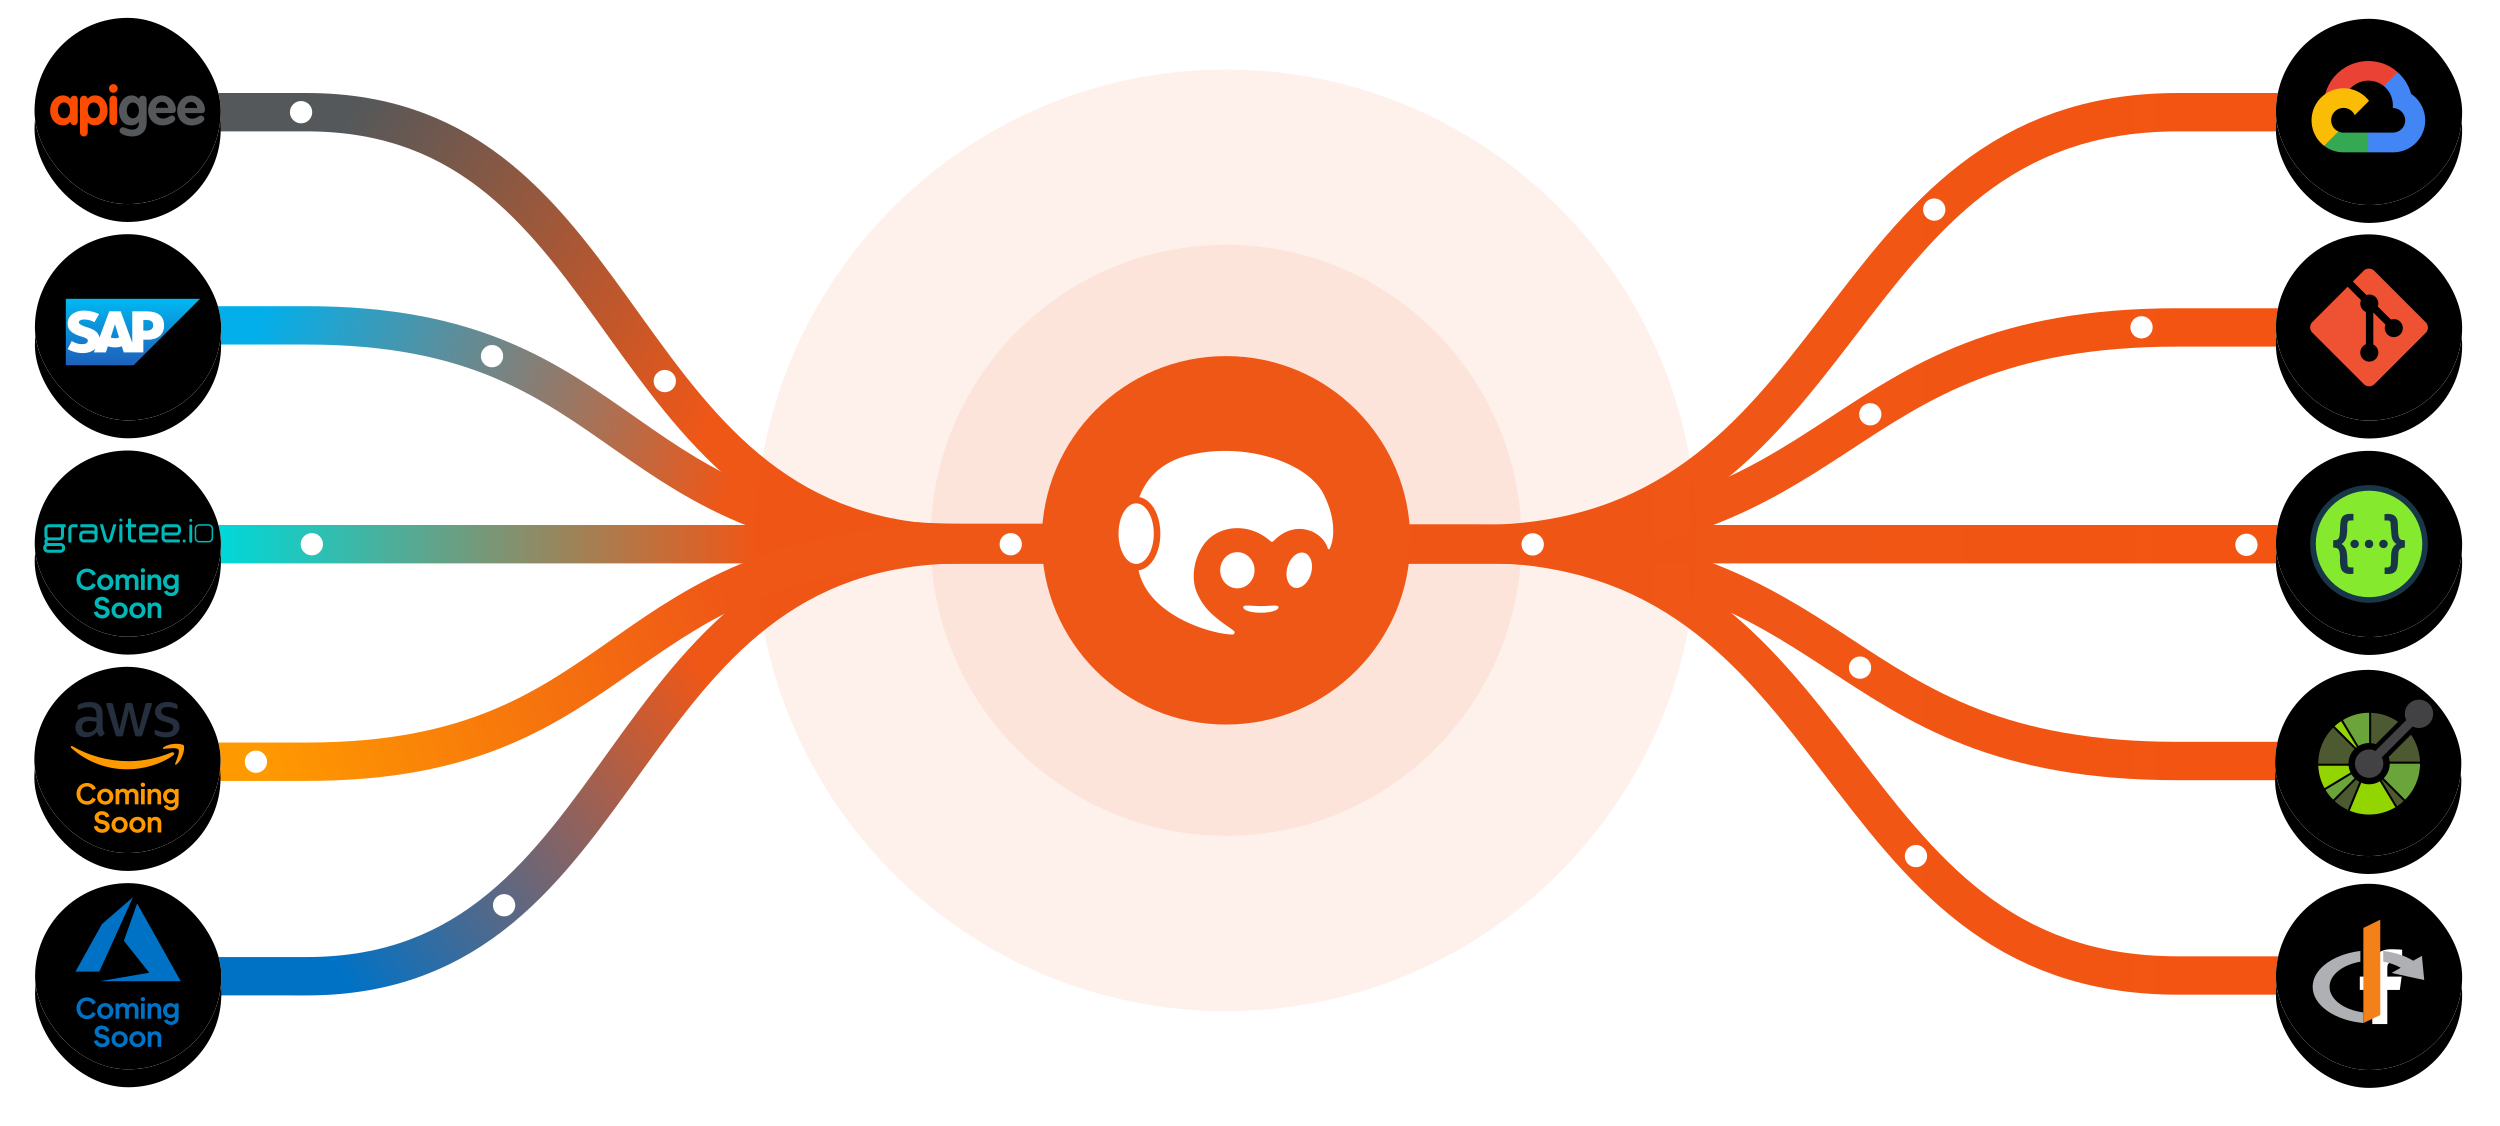 <svg xmlns="http://www.w3.org/2000/svg" xmlns:xlink="http://www.w3.org/1999/xlink" width="977" height="440" viewBox="0 0 977 440"><defs><linearGradient id="a" x1="33.095%" x2="248.092%" y1="-750705.659%" y2="-750705.659%"><stop offset="0%" stop-color="#EF5717"/><stop offset="100%" stop-color="#FF4C00"/></linearGradient><linearGradient id="b" x1="33.095%" x2="248.092%" y1="-750705.659%" y2="-750705.659%"><stop offset="0%" stop-color="#EF5717"/><stop offset="100%" stop-color="#FF4C00"/></linearGradient><linearGradient id="c" x1="33.095%" x2="248.092%" y1="-750705.659%" y2="-750705.659%"><stop offset="0%" stop-color="#EF5717"/><stop offset="100%" stop-color="#FF4C00"/></linearGradient><linearGradient id="d" x1="33.095%" x2="248.092%" y1="-750705.659%" y2="-750705.659%"><stop offset="0%" stop-color="#EF5717"/><stop offset="100%" stop-color="#FF4C00"/></linearGradient><linearGradient id="e" x1="55.591%" x2="8.284%" y1="45.451%" y2="57.525%"><stop offset="0%" stop-color="#EF5717"/><stop offset="100%" stop-color="#0072C6"/></linearGradient><linearGradient id="f" x1="9.386%" x2="65.587%" y1="50%" y2="50%"><stop offset="0%" stop-color="#00D8D8"/><stop offset="100%" stop-color="#EF5717"/></linearGradient><linearGradient id="g" x1="8.617%" x2="55.768%" y1="51.907%" y2="48.744%"><stop offset="0%" stop-color="#03AFEB"/><stop offset="100%" stop-color="#EF5717"/></linearGradient><linearGradient id="h" x1="56.701%" x2="8.605%" y1="55.281%" y2="42.475%"><stop offset="0%" stop-color="#EF5717"/><stop offset="100%" stop-color="#54585A"/></linearGradient><rect id="j" width="72.773" height="72.773" x="889.436" y="7.351" rx="36.387"/><filter id="i" width="167.3%" height="167.3%" x="-33.7%" y="-24%" filterUnits="objectBoundingBox"><feOffset dy="7" in="SourceAlpha" result="shadowOffsetOuter1"/><feGaussianBlur in="shadowOffsetOuter1" result="shadowBlurOuter1" stdDeviation="7"/><feColorMatrix in="shadowBlurOuter1" result="shadowMatrixOuter1" values="0 0 0 0 0 0 0 0 0 0 0 0 0 0 0 0 0 0 0.094 0"/><feOffset in="SourceAlpha" result="shadowOffsetOuter2"/><feGaussianBlur in="shadowOffsetOuter2" result="shadowBlurOuter2" stdDeviation="1.5"/><feColorMatrix in="shadowBlurOuter2" result="shadowMatrixOuter2" values="0 0 0 0 0 0 0 0 0 0 0 0 0 0 0 0 0 0 0.107 0"/><feMerge><feMergeNode in="shadowMatrixOuter1"/><feMergeNode in="shadowMatrixOuter2"/></feMerge></filter><filter id="k" width="145.3%" height="145.3%" x="-22.7%" y="-13.1%" filterUnits="objectBoundingBox"><feGaussianBlur in="SourceAlpha" result="shadowBlurInner1" stdDeviation="2"/><feOffset dy="-1" in="shadowBlurInner1" result="shadowOffsetInner1"/><feComposite in="shadowOffsetInner1" in2="SourceAlpha" k2="-1" k3="1" operator="arithmetic" result="shadowInnerInner1"/><feColorMatrix in="shadowInnerInner1" result="shadowMatrixInner1" values="0 0 0 0 0 0 0 0 0 0 0 0 0 0 0 0 0 0 0.146 0"/><feGaussianBlur in="SourceAlpha" result="shadowBlurInner2" stdDeviation="1.5"/><feOffset dy="1" in="shadowBlurInner2" result="shadowOffsetInner2"/><feComposite in="shadowOffsetInner2" in2="SourceAlpha" k2="-1" k3="1" operator="arithmetic" result="shadowInnerInner2"/><feColorMatrix in="shadowInnerInner2" result="shadowMatrixInner2" values="0 0 0 0 1 0 0 0 0 1 0 0 0 0 1 0 0 0 0.5 0"/><feMerge><feMergeNode in="shadowMatrixInner1"/><feMergeNode in="shadowMatrixInner2"/></feMerge></filter><rect id="m" width="72.773" height="72.773" x="889.435" y="91.589" rx="36.387"/><filter id="l" width="167.3%" height="167.3%" x="-33.7%" y="-24%" filterUnits="objectBoundingBox"><feOffset dy="7" in="SourceAlpha" result="shadowOffsetOuter1"/><feGaussianBlur in="shadowOffsetOuter1" result="shadowBlurOuter1" stdDeviation="7"/><feColorMatrix in="shadowBlurOuter1" result="shadowMatrixOuter1" values="0 0 0 0 0 0 0 0 0 0 0 0 0 0 0 0 0 0 0.094 0"/><feOffset in="SourceAlpha" result="shadowOffsetOuter2"/><feGaussianBlur in="shadowOffsetOuter2" result="shadowBlurOuter2" stdDeviation="1.5"/><feColorMatrix in="shadowBlurOuter2" result="shadowMatrixOuter2" values="0 0 0 0 0 0 0 0 0 0 0 0 0 0 0 0 0 0 0.107 0"/><feMerge><feMergeNode in="shadowMatrixOuter1"/><feMergeNode in="shadowMatrixOuter2"/></feMerge></filter><filter id="n" width="145.3%" height="145.3%" x="-22.7%" y="-13.1%" filterUnits="objectBoundingBox"><feGaussianBlur in="SourceAlpha" result="shadowBlurInner1" stdDeviation="2"/><feOffset dy="-1" in="shadowBlurInner1" result="shadowOffsetInner1"/><feComposite in="shadowOffsetInner1" in2="SourceAlpha" k2="-1" k3="1" operator="arithmetic" result="shadowInnerInner1"/><feColorMatrix in="shadowInnerInner1" result="shadowMatrixInner1" values="0 0 0 0 0 0 0 0 0 0 0 0 0 0 0 0 0 0 0.146 0"/><feGaussianBlur in="SourceAlpha" result="shadowBlurInner2" stdDeviation="1.5"/><feOffset dy="1" in="shadowBlurInner2" result="shadowOffsetInner2"/><feComposite in="shadowOffsetInner2" in2="SourceAlpha" k2="-1" k3="1" operator="arithmetic" result="shadowInnerInner2"/><feColorMatrix in="shadowInnerInner2" result="shadowMatrixInner2" values="0 0 0 0 1 0 0 0 0 1 0 0 0 0 1 0 0 0 0.5 0"/><feMerge><feMergeNode in="shadowMatrixInner1"/><feMergeNode in="shadowMatrixInner2"/></feMerge></filter><rect id="p" width="72.773" height="72.773" x="889.435" y="176.185" rx="36.387"/><filter id="o" width="167.3%" height="167.3%" x="-33.7%" y="-24%" filterUnits="objectBoundingBox"><feOffset dy="7" in="SourceAlpha" result="shadowOffsetOuter1"/><feGaussianBlur in="shadowOffsetOuter1" result="shadowBlurOuter1" stdDeviation="7"/><feColorMatrix in="shadowBlurOuter1" result="shadowMatrixOuter1" values="0 0 0 0 0 0 0 0 0 0 0 0 0 0 0 0 0 0 0.094 0"/><feOffset in="SourceAlpha" result="shadowOffsetOuter2"/><feGaussianBlur in="shadowOffsetOuter2" result="shadowBlurOuter2" stdDeviation="1.5"/><feColorMatrix in="shadowBlurOuter2" result="shadowMatrixOuter2" values="0 0 0 0 0 0 0 0 0 0 0 0 0 0 0 0 0 0 0.107 0"/><feMerge><feMergeNode in="shadowMatrixOuter1"/><feMergeNode in="shadowMatrixOuter2"/></feMerge></filter><filter id="q" width="145.3%" height="145.3%" x="-22.7%" y="-13.1%" filterUnits="objectBoundingBox"><feGaussianBlur in="SourceAlpha" result="shadowBlurInner1" stdDeviation="2"/><feOffset dy="-1" in="shadowBlurInner1" result="shadowOffsetInner1"/><feComposite in="shadowOffsetInner1" in2="SourceAlpha" k2="-1" k3="1" operator="arithmetic" result="shadowInnerInner1"/><feColorMatrix in="shadowInnerInner1" result="shadowMatrixInner1" values="0 0 0 0 0 0 0 0 0 0 0 0 0 0 0 0 0 0 0.146 0"/><feGaussianBlur in="SourceAlpha" result="shadowBlurInner2" stdDeviation="1.5"/><feOffset dy="1" in="shadowBlurInner2" result="shadowOffsetInner2"/><feComposite in="shadowOffsetInner2" in2="SourceAlpha" k2="-1" k3="1" operator="arithmetic" result="shadowInnerInner2"/><feColorMatrix in="shadowInnerInner2" result="shadowMatrixInner2" values="0 0 0 0 1 0 0 0 0 1 0 0 0 0 1 0 0 0 0.5 0"/><feMerge><feMergeNode in="shadowMatrixInner1"/><feMergeNode in="shadowMatrixInner2"/></feMerge></filter><rect id="s" width="72.773" height="72.773" x="889.113" y="261.783" rx="36.387"/><filter id="r" width="167.3%" height="167.3%" x="-33.7%" y="-24%" filterUnits="objectBoundingBox"><feOffset dy="7" in="SourceAlpha" result="shadowOffsetOuter1"/><feGaussianBlur in="shadowOffsetOuter1" result="shadowBlurOuter1" stdDeviation="7"/><feColorMatrix in="shadowBlurOuter1" result="shadowMatrixOuter1" values="0 0 0 0 0 0 0 0 0 0 0 0 0 0 0 0 0 0 0.094 0"/><feOffset in="SourceAlpha" result="shadowOffsetOuter2"/><feGaussianBlur in="shadowOffsetOuter2" result="shadowBlurOuter2" stdDeviation="1.5"/><feColorMatrix in="shadowBlurOuter2" result="shadowMatrixOuter2" values="0 0 0 0 0 0 0 0 0 0 0 0 0 0 0 0 0 0 0.107 0"/><feMerge><feMergeNode in="shadowMatrixOuter1"/><feMergeNode in="shadowMatrixOuter2"/></feMerge></filter><filter id="t" width="145.3%" height="145.3%" x="-22.7%" y="-13.1%" filterUnits="objectBoundingBox"><feGaussianBlur in="SourceAlpha" result="shadowBlurInner1" stdDeviation="2"/><feOffset dy="-1" in="shadowBlurInner1" result="shadowOffsetInner1"/><feComposite in="shadowOffsetInner1" in2="SourceAlpha" k2="-1" k3="1" operator="arithmetic" result="shadowInnerInner1"/><feColorMatrix in="shadowInnerInner1" result="shadowMatrixInner1" values="0 0 0 0 0 0 0 0 0 0 0 0 0 0 0 0 0 0 0.146 0"/><feGaussianBlur in="SourceAlpha" result="shadowBlurInner2" stdDeviation="1.5"/><feOffset dy="1" in="shadowBlurInner2" result="shadowOffsetInner2"/><feComposite in="shadowOffsetInner2" in2="SourceAlpha" k2="-1" k3="1" operator="arithmetic" result="shadowInnerInner2"/><feColorMatrix in="shadowInnerInner2" result="shadowMatrixInner2" values="0 0 0 0 1 0 0 0 0 1 0 0 0 0 1 0 0 0 0.5 0"/><feMerge><feMergeNode in="shadowMatrixInner1"/><feMergeNode in="shadowMatrixInner2"/></feMerge></filter><rect id="v" width="72.773" height="72.773" x="889.435" y="345.378" rx="36.387"/><filter id="u" width="167.3%" height="167.3%" x="-33.7%" y="-24%" filterUnits="objectBoundingBox"><feOffset dy="7" in="SourceAlpha" result="shadowOffsetOuter1"/><feGaussianBlur in="shadowOffsetOuter1" result="shadowBlurOuter1" stdDeviation="7"/><feColorMatrix in="shadowBlurOuter1" result="shadowMatrixOuter1" values="0 0 0 0 0 0 0 0 0 0 0 0 0 0 0 0 0 0 0.094 0"/><feOffset in="SourceAlpha" result="shadowOffsetOuter2"/><feGaussianBlur in="shadowOffsetOuter2" result="shadowBlurOuter2" stdDeviation="1.5"/><feColorMatrix in="shadowBlurOuter2" result="shadowMatrixOuter2" values="0 0 0 0 0 0 0 0 0 0 0 0 0 0 0 0 0 0 0.107 0"/><feMerge><feMergeNode in="shadowMatrixOuter1"/><feMergeNode in="shadowMatrixOuter2"/></feMerge></filter><filter id="w" width="145.3%" height="145.3%" x="-22.7%" y="-13.1%" filterUnits="objectBoundingBox"><feGaussianBlur in="SourceAlpha" result="shadowBlurInner1" stdDeviation="2"/><feOffset dy="-1" in="shadowBlurInner1" result="shadowOffsetInner1"/><feComposite in="shadowOffsetInner1" in2="SourceAlpha" k2="-1" k3="1" operator="arithmetic" result="shadowInnerInner1"/><feColorMatrix in="shadowInnerInner1" result="shadowMatrixInner1" values="0 0 0 0 0 0 0 0 0 0 0 0 0 0 0 0 0 0 0.146 0"/><feGaussianBlur in="SourceAlpha" result="shadowBlurInner2" stdDeviation="1.5"/><feOffset dy="1" in="shadowBlurInner2" result="shadowOffsetInner2"/><feComposite in="shadowOffsetInner2" in2="SourceAlpha" k2="-1" k3="1" operator="arithmetic" result="shadowInnerInner2"/><feColorMatrix in="shadowInnerInner2" result="shadowMatrixInner2" values="0 0 0 0 1 0 0 0 0 1 0 0 0 0 1 0 0 0 0.5 0"/><feMerge><feMergeNode in="shadowMatrixInner1"/><feMergeNode in="shadowMatrixInner2"/></feMerge></filter><rect id="y" width="72.77" height="72.77" x="13.496" y="6.982" rx="36.385"/><filter id="x" width="167.3%" height="167.3%" x="-33.7%" y="-24%" filterUnits="objectBoundingBox"><feOffset dy="7" in="SourceAlpha" result="shadowOffsetOuter1"/><feGaussianBlur in="shadowOffsetOuter1" result="shadowBlurOuter1" stdDeviation="7"/><feColorMatrix in="shadowBlurOuter1" result="shadowMatrixOuter1" values="0 0 0 0 0 0 0 0 0 0 0 0 0 0 0 0 0 0 0.094 0"/><feOffset in="SourceAlpha" result="shadowOffsetOuter2"/><feGaussianBlur in="shadowOffsetOuter2" result="shadowBlurOuter2" stdDeviation="1.5"/><feColorMatrix in="shadowBlurOuter2" result="shadowMatrixOuter2" values="0 0 0 0 0 0 0 0 0 0 0 0 0 0 0 0 0 0 0.107 0"/><feMerge><feMergeNode in="shadowMatrixOuter1"/><feMergeNode in="shadowMatrixOuter2"/></feMerge></filter><filter id="z" width="145.3%" height="145.3%" x="-22.7%" y="-13.1%" filterUnits="objectBoundingBox"><feGaussianBlur in="SourceAlpha" result="shadowBlurInner1" stdDeviation="2"/><feOffset dy="-1" in="shadowBlurInner1" result="shadowOffsetInner1"/><feComposite in="shadowOffsetInner1" in2="SourceAlpha" k2="-1" k3="1" operator="arithmetic" result="shadowInnerInner1"/><feColorMatrix in="shadowInnerInner1" result="shadowMatrixInner1" values="0 0 0 0 0 0 0 0 0 0 0 0 0 0 0 0 0 0 0.146 0"/><feGaussianBlur in="SourceAlpha" result="shadowBlurInner2" stdDeviation="1.5"/><feOffset dy="1" in="shadowBlurInner2" result="shadowOffsetInner2"/><feComposite in="shadowOffsetInner2" in2="SourceAlpha" k2="-1" k3="1" operator="arithmetic" result="shadowInnerInner2"/><feColorMatrix in="shadowInnerInner2" result="shadowMatrixInner2" values="0 0 0 0 1 0 0 0 0 1 0 0 0 0 1 0 0 0 0.5 0"/><feMerge><feMergeNode in="shadowMatrixInner1"/><feMergeNode in="shadowMatrixInner2"/></feMerge></filter><rect id="B" width="72.77" height="72.77" x="13.569" y="176.055" rx="36.385"/><filter id="A" width="167.3%" height="167.3%" x="-33.7%" y="-24%" filterUnits="objectBoundingBox"><feOffset dy="7" in="SourceAlpha" result="shadowOffsetOuter1"/><feGaussianBlur in="shadowOffsetOuter1" result="shadowBlurOuter1" stdDeviation="7"/><feColorMatrix in="shadowBlurOuter1" result="shadowMatrixOuter1" values="0 0 0 0 0 0 0 0 0 0 0 0 0 0 0 0 0 0 0.094 0"/><feOffset in="SourceAlpha" result="shadowOffsetOuter2"/><feGaussianBlur in="shadowOffsetOuter2" result="shadowBlurOuter2" stdDeviation="1.5"/><feColorMatrix in="shadowBlurOuter2" result="shadowMatrixOuter2" values="0 0 0 0 0 0 0 0 0 0 0 0 0 0 0 0 0 0 0.107 0"/><feMerge><feMergeNode in="shadowMatrixOuter1"/><feMergeNode in="shadowMatrixOuter2"/></feMerge></filter><filter id="C" width="145.3%" height="145.3%" x="-22.7%" y="-13.1%" filterUnits="objectBoundingBox"><feGaussianBlur in="SourceAlpha" result="shadowBlurInner1" stdDeviation="2"/><feOffset dy="-1" in="shadowBlurInner1" result="shadowOffsetInner1"/><feComposite in="shadowOffsetInner1" in2="SourceAlpha" k2="-1" k3="1" operator="arithmetic" result="shadowInnerInner1"/><feColorMatrix in="shadowInnerInner1" result="shadowMatrixInner1" values="0 0 0 0 0 0 0 0 0 0 0 0 0 0 0 0 0 0 0.146 0"/><feGaussianBlur in="SourceAlpha" result="shadowBlurInner2" stdDeviation="1.5"/><feOffset dy="1" in="shadowBlurInner2" result="shadowOffsetInner2"/><feComposite in="shadowOffsetInner2" in2="SourceAlpha" k2="-1" k3="1" operator="arithmetic" result="shadowInnerInner2"/><feColorMatrix in="shadowInnerInner2" result="shadowMatrixInner2" values="0 0 0 0 1 0 0 0 0 1 0 0 0 0 1 0 0 0 0.5 0"/><feMerge><feMergeNode in="shadowMatrixInner1"/><feMergeNode in="shadowMatrixInner2"/></feMerge></filter><rect id="E" width="72.77" height="72.77" x="13.716" y="345.129" rx="36.385"/><filter id="D" width="167.3%" height="167.3%" x="-33.7%" y="-24%" filterUnits="objectBoundingBox"><feOffset dy="7" in="SourceAlpha" result="shadowOffsetOuter1"/><feGaussianBlur in="shadowOffsetOuter1" result="shadowBlurOuter1" stdDeviation="7"/><feColorMatrix in="shadowBlurOuter1" result="shadowMatrixOuter1" values="0 0 0 0 0 0 0 0 0 0 0 0 0 0 0 0 0 0 0.094 0"/><feOffset in="SourceAlpha" result="shadowOffsetOuter2"/><feGaussianBlur in="shadowOffsetOuter2" result="shadowBlurOuter2" stdDeviation="1.5"/><feColorMatrix in="shadowBlurOuter2" result="shadowMatrixOuter2" values="0 0 0 0 0 0 0 0 0 0 0 0 0 0 0 0 0 0 0.107 0"/><feMerge><feMergeNode in="shadowMatrixOuter1"/><feMergeNode in="shadowMatrixOuter2"/></feMerge></filter><filter id="F" width="145.3%" height="145.3%" x="-22.7%" y="-13.1%" filterUnits="objectBoundingBox"><feGaussianBlur in="SourceAlpha" result="shadowBlurInner1" stdDeviation="2"/><feOffset dy="-1" in="shadowBlurInner1" result="shadowOffsetInner1"/><feComposite in="shadowOffsetInner1" in2="SourceAlpha" k2="-1" k3="1" operator="arithmetic" result="shadowInnerInner1"/><feColorMatrix in="shadowInnerInner1" result="shadowMatrixInner1" values="0 0 0 0 0 0 0 0 0 0 0 0 0 0 0 0 0 0 0.146 0"/><feGaussianBlur in="SourceAlpha" result="shadowBlurInner2" stdDeviation="1.5"/><feOffset dy="1" in="shadowBlurInner2" result="shadowOffsetInner2"/><feComposite in="shadowOffsetInner2" in2="SourceAlpha" k2="-1" k3="1" operator="arithmetic" result="shadowInnerInner2"/><feColorMatrix in="shadowInnerInner2" result="shadowMatrixInner2" values="0 0 0 0 1 0 0 0 0 1 0 0 0 0 1 0 0 0 0.5 0"/><feMerge><feMergeNode in="shadowMatrixInner1"/><feMergeNode in="shadowMatrixInner2"/></feMerge></filter><linearGradient id="G" x1="55.511%" x2="8.76%" y1="48.793%" y2="51.907%"><stop offset="0%" stop-color="#EF5717"/><stop offset="100%" stop-color="#F90"/></linearGradient><rect id="I" width="72.77" height="72.77" x="13.643" y="91.518" rx="36.385"/><filter id="H" width="167.3%" height="167.3%" x="-33.7%" y="-24%" filterUnits="objectBoundingBox"><feOffset dy="7" in="SourceAlpha" result="shadowOffsetOuter1"/><feGaussianBlur in="shadowOffsetOuter1" result="shadowBlurOuter1" stdDeviation="7"/><feColorMatrix in="shadowBlurOuter1" result="shadowMatrixOuter1" values="0 0 0 0 0 0 0 0 0 0 0 0 0 0 0 0 0 0 0.094 0"/><feOffset in="SourceAlpha" result="shadowOffsetOuter2"/><feGaussianBlur in="shadowOffsetOuter2" result="shadowBlurOuter2" stdDeviation="1.5"/><feColorMatrix in="shadowBlurOuter2" result="shadowMatrixOuter2" values="0 0 0 0 0 0 0 0 0 0 0 0 0 0 0 0 0 0 0.107 0"/><feMerge><feMergeNode in="shadowMatrixOuter1"/><feMergeNode in="shadowMatrixOuter2"/></feMerge></filter><filter id="J" width="145.3%" height="145.3%" x="-22.7%" y="-13.1%" filterUnits="objectBoundingBox"><feGaussianBlur in="SourceAlpha" result="shadowBlurInner1" stdDeviation="2"/><feOffset dy="-1" in="shadowBlurInner1" result="shadowOffsetInner1"/><feComposite in="shadowOffsetInner1" in2="SourceAlpha" k2="-1" k3="1" operator="arithmetic" result="shadowInnerInner1"/><feColorMatrix in="shadowInnerInner1" result="shadowMatrixInner1" values="0 0 0 0 0 0 0 0 0 0 0 0 0 0 0 0 0 0 0.146 0"/><feGaussianBlur in="SourceAlpha" result="shadowBlurInner2" stdDeviation="1.5"/><feOffset dy="1" in="shadowBlurInner2" result="shadowOffsetInner2"/><feComposite in="shadowOffsetInner2" in2="SourceAlpha" k2="-1" k3="1" operator="arithmetic" result="shadowInnerInner2"/><feColorMatrix in="shadowInnerInner2" result="shadowMatrixInner2" values="0 0 0 0 1 0 0 0 0 1 0 0 0 0 1 0 0 0 0.5 0"/><feMerge><feMergeNode in="shadowMatrixInner1"/><feMergeNode in="shadowMatrixInner2"/></feMerge></filter><rect id="L" width="72.77" height="72.77" x="13.423" y="260.592" rx="36.385"/><filter id="K" width="167.3%" height="167.3%" x="-33.7%" y="-24%" filterUnits="objectBoundingBox"><feOffset dy="7" in="SourceAlpha" result="shadowOffsetOuter1"/><feGaussianBlur in="shadowOffsetOuter1" result="shadowBlurOuter1" stdDeviation="7"/><feColorMatrix in="shadowBlurOuter1" result="shadowMatrixOuter1" values="0 0 0 0 0 0 0 0 0 0 0 0 0 0 0 0 0 0 0.094 0"/><feOffset in="SourceAlpha" result="shadowOffsetOuter2"/><feGaussianBlur in="shadowOffsetOuter2" result="shadowBlurOuter2" stdDeviation="1.5"/><feColorMatrix in="shadowBlurOuter2" result="shadowMatrixOuter2" values="0 0 0 0 0 0 0 0 0 0 0 0 0 0 0 0 0 0 0.107 0"/><feMerge><feMergeNode in="shadowMatrixOuter1"/><feMergeNode in="shadowMatrixOuter2"/></feMerge></filter><filter id="M" width="145.3%" height="145.3%" x="-22.7%" y="-13.1%" filterUnits="objectBoundingBox"><feGaussianBlur in="SourceAlpha" result="shadowBlurInner1" stdDeviation="2"/><feOffset dy="-1" in="shadowBlurInner1" result="shadowOffsetInner1"/><feComposite in="shadowOffsetInner1" in2="SourceAlpha" k2="-1" k3="1" operator="arithmetic" result="shadowInnerInner1"/><feColorMatrix in="shadowInnerInner1" result="shadowMatrixInner1" values="0 0 0 0 0 0 0 0 0 0 0 0 0 0 0 0 0 0 0.146 0"/><feGaussianBlur in="SourceAlpha" result="shadowBlurInner2" stdDeviation="1.5"/><feOffset dy="1" in="shadowBlurInner2" result="shadowOffsetInner2"/><feComposite in="shadowOffsetInner2" in2="SourceAlpha" k2="-1" k3="1" operator="arithmetic" result="shadowInnerInner2"/><feColorMatrix in="shadowInnerInner2" result="shadowMatrixInner2" values="0 0 0 0 1 0 0 0 0 1 0 0 0 0 1 0 0 0 0.5 0"/><feMerge><feMergeNode in="shadowMatrixInner1"/><feMergeNode in="shadowMatrixInner2"/></feMerge></filter><linearGradient id="N" x1="49.965%" x2="49.965%" y1=".054%" y2="99.981%"><stop offset="0%" stop-color="#00B8F1"/><stop offset="22%" stop-color="#06A5E5"/><stop offset="79.4%" stop-color="#1870C5"/><stop offset="100%" stop-color="#1D61BC"/></linearGradient></defs><g fill="none" fill-rule="evenodd"><path stroke="url(#a)" stroke-width="15" d="M461.5 212.392h115.77c149.379 0 134.441 168.834 273.863 168.834h74.687"/><path stroke="url(#b)" stroke-width="15" d="M461.5 212.68h115.77c149.379 0 134.441 84.722 273.863 84.722h74.687"/><path stroke="url(#c)" stroke-width="15" d="M530.008 212.68l374.834.001"/><path stroke="url(#b)" stroke-width="15" d="M461.5 212.68h115.77c149.379 0 134.441-84.722 273.863-84.722h74.687"/><path stroke="url(#d)" stroke-width="15" d="M461.5 212.681h115.77c149.38 0 134.442-168.833 273.863-168.833h74.687"/><path stroke="url(#e)" stroke-width="15" d="M485.002 212.68H376.496c-140.009 0-126.008 168.834-256.683 168.834H49.808"/><path stroke="url(#f)" stroke-width="15" d="M420.793 212.682l-369.576-.001"/><path stroke="url(#g)" stroke-width="15" d="M485.003 127.153H376.497c-140.009 0-126.008 85-256.683 85H49.809" transform="matrix(1 0 0 -1 0 339.306)"/><path stroke="url(#h)" stroke-width="15" d="M485.003 212.68H376.496c-140.009 0-126.008-168.834-256.683-168.834H49.809"/><path fill="#EF5717" fill-rule="nonzero" d="M479.122 395.153c101.62 0 184-82.38 184-184 0-101.621-82.38-184-184-184s-184 82.379-184 184c0 101.62 82.38 184 184 184z" opacity=".08"/><path fill="#EF5717" fill-rule="nonzero" d="M479.122 326.653c63.789 0 115.5-51.711 115.5-115.5 0-63.79-51.711-115.5-115.5-115.5s-115.5 51.71-115.5 115.5c0 63.789 51.711 115.5 115.5 115.5z" opacity=".08"/><g fill-rule="nonzero"><use fill="#000" filter="url(#i)" xlink:href="#j"/><use fill="#FFF" xlink:href="#j"/><use fill="#000" filter="url(#k)" xlink:href="#j"/></g><g fill-rule="nonzero"><use fill="#000" filter="url(#l)" xlink:href="#m"/><use fill="#FFF" xlink:href="#m"/><use fill="#000" filter="url(#n)" xlink:href="#m"/></g><g fill-rule="nonzero"><use fill="#000" filter="url(#o)" xlink:href="#p"/><use fill="#FFF" xlink:href="#p"/><use fill="#000" filter="url(#q)" xlink:href="#p"/></g><g fill-rule="nonzero"><use fill="#000" filter="url(#r)" xlink:href="#s"/><use fill="#FFF" xlink:href="#s"/><use fill="#000" filter="url(#t)" xlink:href="#s"/></g><g fill-rule="nonzero"><use fill="#000" filter="url(#u)" xlink:href="#v"/><use fill="#FFF" xlink:href="#v"/><use fill="#000" filter="url(#w)" xlink:href="#v"/></g><path fill="#EF5717" fill-rule="nonzero" d="M479.122 283.153c39.765 0 72-32.236 72-72 0-39.765-32.235-72-72-72-39.764 0-72 32.235-72 72 0 39.764 32.236 72 72 72z"/><path fill="#FFF" fill-rule="nonzero" d="M932.96 400.213v-13.347h4.88l.73-5.199h-5.61v-3.333c0-1.51.45-2.536 2.8-2.536h3v-4.644c-.51-.057-2.3-.199-4.38-.199-4.32 0-7.29 2.422-7.29 6.88v3.832h-4.88v5.199h4.88v13.347h5.87z"/><g fill-rule="nonzero"><use fill="#000" filter="url(#x)" xlink:href="#y"/><use fill="#FFF" xlink:href="#y"/><use fill="#FC4C02" fill-opacity=".05" xlink:href="#y"/><use fill="#000" filter="url(#z)" xlink:href="#y"/></g><g fill-rule="nonzero"><use fill="#000" filter="url(#A)" xlink:href="#B"/><use fill="#FFF" xlink:href="#B"/><use fill="#06E5E3" fill-opacity=".05" xlink:href="#B"/><use fill="#000" filter="url(#C)" xlink:href="#B"/></g><g fill-rule="nonzero"><use fill="#000" filter="url(#D)" xlink:href="#E"/><use fill="#FFF" xlink:href="#E"/><use fill="#0072C6" fill-opacity=".05" xlink:href="#E"/><use fill="#000" filter="url(#F)" xlink:href="#E"/></g><path stroke="url(#G)" stroke-width="15" d="M485.002 212.68H376.496c-140.009 0-126.008 85-256.683 85H49.808"/><circle cx="197.003" cy="353.77" r="4.358" fill="#FFF" fill-rule="nonzero"/><g fill-rule="nonzero"><use fill="#000" filter="url(#H)" xlink:href="#I"/><use fill="#FFF" xlink:href="#I"/><use fill="#0C93DB" fill-opacity=".05" xlink:href="#I"/><use fill="#000" filter="url(#J)" xlink:href="#I"/></g><path fill="#FFF" d="M517.35 193.289c2.54 5.147 3.678 9.902 3.678 14.268 0 3.37-.832 5.767-1.39 6.85l-.023.045a.38.38 0 0 1-.676-.005l-.028-.073a7.915 7.915 0 0 0-.82-1.953c-1.492-2.579-4.003-4.42-6.95-5.264-2.307-.662-4.668-.59-6.88.083a9.623 9.623 0 0 0-1.545.58c-1.746.78-3.455 1.994-4.851 3.487a2.34 2.34 0 0 0-.035.038l-.027.031a.955.955 0 0 1-1.349.085l-.005-.004-.004-.005a19.687 19.687 0 0 0-2.788-2.104c-8.386-5.24-19.052-3.3-23.823 4.334-3.592 5.748-4.622 13.686-1.332 19.495a21.153 21.153 0 0 0 3.125 4.715 30.787 30.787 0 0 0 3.087 3.047c.86.717 1.62 1.33 2.28 1.836.66.506 1.555 1.147 2.683 1.923l2.398 1.724c.036.025.077.063.125.112l.078.083a.797.797 0 0 1-.46 1.316l-.112.011a9.327 9.327 0 0 1-.17.003h-.529c-7.26-.257-31.553-6.934-35.912-24.428a80.072 80.072 0 0 1-.156-.638c5.082-.69 8.518-7.006 8.518-14.33 0-7.17-3.294-13.374-8.201-14.279 2.913-7.724 8.894-13.765 19.2-16.34 21.649-5.408 46.608 2.615 52.895 15.357zm-24.605 43.577c3.803 0 6.887-.702 6.887.468s-3.084 2.12-6.887 2.12c-3.804 0-6.887-.95-6.887-2.12 0-1.17 3.083-.468 6.887-.468zm-9.182-21.075c3.706 0 6.71 3.163 6.71 7.063 0 3.901-3.004 7.064-6.71 7.064s-6.71-3.163-6.71-7.064c0-3.9 3.004-7.063 6.71-7.063zm19.608 5.75c1.075-3.75 3.999-6.202 6.53-5.476s3.711 4.354 2.636 8.104c-1.075 3.75-3.999 6.2-6.53 5.475-2.53-.726-3.711-4.354-2.636-8.104zm-59.162-24.82c3.803 0 6.886 5.296 6.886 11.83s-3.083 11.831-6.886 11.831c-3.804 0-6.887-5.297-6.887-11.83 0-6.535 3.083-11.831 6.887-11.831z"/><g fill-rule="nonzero"><use fill="#000" filter="url(#K)" xlink:href="#L"/><use fill="#FFF" xlink:href="#L"/><use fill="#F90" fill-opacity=".05" xlink:href="#L"/><use fill="#000" filter="url(#M)" xlink:href="#L"/></g><circle cx="259.805" cy="148.919" r="4.358" fill="#FFF" fill-rule="nonzero"/><circle cx="117.658" cy="43.846" r="4.358" fill="#FFF" fill-rule="nonzero"/><g fill-rule="nonzero"><path fill="#FC4C02" d="M30.394 46.884c0 .774 0 1.984-1.45 1.984-.886 0-1.238-.478-1.449-1.28-.774.928-1.731 1.407-2.885 1.407-2.843 0-5.01-2.421-5.01-5.84 0-3.322 2.238-5.87 5.01-5.87 1.112 0 2.21.437 2.885 1.394.084-.732.718-1.266 1.45-1.266 1.449 0 1.449 1.196 1.449 1.984v7.487zm-5.362-.676c1.576 0 2.336-1.604 2.336-3.054 0-1.449-.731-3.096-2.336-3.096-1.66 0-2.406 1.647-2.406 3.096 0 1.45.76 3.054 2.406 3.054zm6.22-7.107c0-1.013.634-1.688 1.52-1.688.845 0 1.323.464 1.52 1.266.563-.929 1.745-1.393 2.885-1.393 3.265 0 4.884 3.054 4.884 5.995 0 2.857-1.943 5.7-4.996 5.7a4.246 4.246 0 0 1-2.773-1.056v3.701c0 1.014-.633 1.69-1.52 1.69-.886 0-1.52-.676-1.52-1.69V39.101zm5.419 7.107c1.576 0 2.364-1.646 2.364-3.054 0-1.435-.774-3.096-2.364-3.096-1.619 0-2.379 1.52-2.379 2.984 0 1.492.704 3.166 2.379 3.166zm9.316-11.68c0 .943-.76 1.745-1.703 1.745-.9 0-1.703-.817-1.703-1.745 0-.859.802-1.661 1.703-1.661.9 0 1.703.774 1.703 1.66zM42.764 39.1c0-1.013.634-1.688 1.52-1.688.887 0 1.52.675 1.52 1.688v8.078c0 1.014-.633 1.689-1.52 1.689-.886 0-1.52-.675-1.52-1.689v-8.078z"/><path fill="#54585A" d="M57.316 47.855c0 3.645-2.379 5.474-5.826 5.474-1.239 0-4.785-.605-4.785-2.28 0-.563.633-1.322 1.224-1.322.971 0 2.04.942 3.786.942 1.477 0 2.561-.858 2.561-2.392v-.718h-.042c-.634.929-1.661 1.436-3.054 1.436-3.18 0-4.672-2.8-4.672-5.813 0-3.053 1.942-5.896 4.996-5.896 1.027 0 2.209.464 2.772 1.393.183-.802.675-1.266 1.52-1.266.887 0 1.52.675 1.52 1.688v8.754zm-5.404-7.783c-1.576 0-2.364 1.647-2.364 3.054 0 1.618.773 3.096 2.364 3.096 1.618 0 2.378-1.52 2.378-2.983 0-1.492-.718-3.167-2.378-3.167zm9.049 4.082c.21 1.491 1.45 2.195 2.856 2.195 1.563 0 2.632-1.224 3.434-1.224.648 0 1.239.647 1.239 1.308 0 1.31-2.688 2.576-4.954 2.576-3.406 0-5.685-2.491-5.685-5.826 0-3.069 2.237-5.869 5.432-5.869 3.279 0 5.446 2.984 5.446 5.517 0 .9-.394 1.35-1.323 1.35h-6.445v-.027zm4.756-2.027c-.169-1.323-1.013-2.322-2.42-2.322-1.351 0-2.252 1.027-2.407 2.322h4.827zm6.615 2.069c.21 1.492 1.45 2.181 2.857 2.181 1.562 0 2.631-1.224 3.433-1.224.648 0 1.239.647 1.239 1.309 0 1.308-2.688 2.575-4.954 2.575-3.406 0-5.686-2.491-5.686-5.826 0-3.068 2.238-5.869 5.433-5.869 3.279 0 5.446 2.984 5.446 5.517 0 .9-.394 1.35-1.323 1.35h-6.445v-.013zm4.756-2.027c-.169-1.323-1.013-2.322-2.42-2.322-1.351 0-2.252 1.028-2.393 2.322h4.813z"/></g><circle cx="121.867" cy="212.682" r="4.358" fill="#FFF" fill-rule="nonzero"/><circle cx="755.905" cy="81.911" r="4.358" fill="#FFF" fill-rule="nonzero"/><circle cx="877.905" cy="212.911" r="4.358" fill="#FFF" fill-rule="nonzero"/><circle cx="836.905" cy="127.911" r="4.358" fill="#FFF" fill-rule="nonzero"/><circle cx="748.751" cy="334.556" r="4.358" fill="#FFF" fill-rule="nonzero"/><circle cx="730.905" cy="161.911" r="4.358" fill="#FFF" fill-rule="nonzero"/><path fill="#FFF" fill-rule="nonzero" d="M603.338 212.683a4.358 4.358 0 1 1-8.715-.001 4.358 4.358 0 0 1 8.715 0z"/><circle cx="100.003" cy="297.68" r="4.358" fill="#FFF" fill-rule="nonzero"/><circle cx="726.905" cy="260.91" r="4.358" fill="#FFF" fill-rule="nonzero"/><path fill="#F48018" d="M923.602 362.638V399.792l6.606-3.109v-37.272z"/><path fill="#AEB0B3" d="M922.443 371.631v4.195c-6.951 1.203-12.05 5.145-12.05 9.825 0 4.856 5.488 8.92 12.84 9.951l.37.049v4.14c-11.204-.99-19.816-6.943-19.816-14.14 0-6.859 7.822-12.588 18.254-13.97l.402-.05zm8.924.002c4.402.532 8.359 1.834 11.482 3.673l.237.142 3.391-1.912.912 9.467-12.773-2.779 3.58-2.019c-1.78-1.031-3.931-1.82-6.315-2.284l-.514-.095v-4.193z"/><path fill="url(#N)" fill-rule="nonzero" d="M0 0v25.958h26.517L52.472.003H0z" transform="translate(25.717 116.777)"/><path fill="#FFF" d="M57.158 129.198h-1.137v-4.16h1.137c1.519 0 2.727.5 2.727 2.053 0 1.604-1.208 2.107-2.727 2.107m-12.24 2.973a4.725 4.725 0 0 1-1.655-.293l1.638-5.167h.035l1.604 5.18c-.52.186-1.069.28-1.621.28m11.938-10.512h-5.165v12.28l-4.512-12.28h-4.472l-3.855 10.267c-.407-2.588-3.088-3.483-5.196-4.152-1.389-.447-2.868-1.104-2.854-1.831.012-.595.794-1.147 2.338-1.064 1.04.052 1.958.136 3.78 1.017l1.793-3.126c-1.662-.849-3.965-1.382-5.85-1.386h-.01c-2.199 0-4.03.717-5.167 1.89a4.37 4.37 0 0 0-1.236 3.014c-.03 1.582.554 2.706 1.773 3.604 1.032.756 2.35 1.243 3.512 1.608 1.435.442 2.606.828 2.593 1.652-.012.3-.124.58-.34.803-.357.371-.906.508-1.665.525-1.464.03-2.55-.198-4.278-1.22l-1.595 3.17a11.917 11.917 0 0 0 5.846 1.555h.27c1.811-.035 3.275-.553 4.444-1.492l.19-.166-.517 1.389h4.69l.788-2.396a8.647 8.647 0 0 0 2.756.436 8.65 8.65 0 0 0 2.694-.413l.757 2.373h7.653v-4.962h1.67c4.033 0 6.42-2.053 6.42-5.497 0-3.834-2.318-5.593-7.256-5.593"/><path fill="#0072C6" fill-rule="nonzero" d="M51.966 350.612l-12.13 10.519-10.351 18.58h9.333l13.148-29.099zm1.614 2.461l-5.177 14.591 9.926 12.471-19.257 3.309h31.56l-17.052-30.37z"/><g fill-rule="nonzero"><path fill="#EA4335" d="M932.886 33.702l3.86-3.86.256-1.624c-7.032-6.396-18.21-5.67-24.552 1.513-1.761 1.994-3.067 4.482-3.763 7.051l1.381-.195 7.72-1.272.594-.61c3.433-3.77 9.24-4.277 13.203-1.07l1.301.067z"/><path fill="#4285F4" d="M942.245 36.667a17.387 17.387 0 0 0-5.241-8.45l-5.418 5.416a9.628 9.628 0 0 1 3.535 7.637v.96a4.821 4.821 0 0 1 4.82 4.821c0 2.662-2.158 4.768-4.82 4.768h-9.654l-.948 1.029v5.783l.948.908h9.654c6.924.055 12.582-5.462 12.637-12.386a12.543 12.543 0 0 0-5.513-10.486"/><path fill="#34A853" d="M915.824 59.54h9.643v-7.72h-9.643a4.75 4.75 0 0 1-1.976-.432l-1.368.419-3.887 3.86-.339 1.312c2.18 1.646 4.84 2.572 7.57 2.56"/><path fill="#FBBC05" d="M915.824 34.5c-6.926.041-12.506 5.69-12.464 12.616a12.545 12.545 0 0 0 4.894 9.865l5.594-5.593a4.82 4.82 0 1 1 6.378-6.378l5.593-5.593a12.528 12.528 0 0 0-9.995-4.917"/></g><path fill="#0072C6" fill-rule="nonzero" d="M34.005 398.244c.565 0 1.082-.097 1.551-.291.47-.195.867-.455 1.194-.781a3 3 0 0 0 .71-1.084l-1.343-.627a2.159 2.159 0 0 1-.803 1.029c-.374.26-.81.39-1.309.39-.506 0-.957-.119-1.353-.357a2.39 2.39 0 0 1-.918-1.012c-.217-.437-.325-.937-.325-1.502 0-.564.108-1.063.325-1.496.216-.432.522-.768.918-1.006a2.572 2.572 0 0 1 1.353-.358c.499 0 .935.13 1.31.39.373.261.64.604.802 1.03l1.342-.628a3 3 0 0 0-.71-1.083 3.626 3.626 0 0 0-1.193-.781 4.016 4.016 0 0 0-1.55-.292c-.778 0-1.477.182-2.096.545a3.896 3.896 0 0 0-1.463 1.512c-.356.646-.534 1.368-.534 2.167 0 .8.178 1.522.534 2.167a3.923 3.923 0 0 0 1.468 1.518c.624.367 1.32.55 2.09.55zm7.14 0c.572 0 1.1-.134 1.584-.401.484-.268.867-.64 1.15-1.117a3.091 3.091 0 0 0 .423-1.606 3.07 3.07 0 0 0-1.568-2.717 3.176 3.176 0 0 0-1.59-.407c-.586 0-1.121.136-1.605.407a3.002 3.002 0 0 0-1.144 1.122 3.102 3.102 0 0 0-.418 1.595 3.07 3.07 0 0 0 1.573 2.717 3.206 3.206 0 0 0 1.595.407zm0-1.32c-.492 0-.893-.17-1.205-.511-.312-.341-.467-.772-.467-1.293 0-.344.071-.652.214-.924.143-.271.341-.486.594-.643.253-.158.541-.237.864-.237.315 0 .597.08.847.237.249.157.445.374.588.649.143.275.215.581.215.918 0 .345-.072.655-.215.93-.143.275-.339.49-.588.643-.25.154-.532.231-.847.231zm5.467 1.188v-3.509c0-.388.106-.7.32-.935.212-.234.49-.352.835-.352.352 0 .633.116.842.347.209.23.313.544.313.94v3.51h1.441v-3.51c0-.388.106-.7.32-.935.212-.234.49-.352.835-.352.352 0 .633.116.842.347.209.23.313.544.313.94v3.51h1.441v-3.85c0-.44-.095-.833-.286-1.178a2.035 2.035 0 0 0-.792-.803 2.262 2.262 0 0 0-1.133-.286c-.403 0-.764.081-1.083.242a1.914 1.914 0 0 0-.776.726 1.846 1.846 0 0 0-.759-.71 2.317 2.317 0 0 0-1.089-.258c-.381 0-.717.075-1.006.226a1.55 1.55 0 0 0-.666.654v-.748h-1.353v5.984h1.441zm9.218-6.809c.272 0 .479-.073.622-.22.143-.146.215-.348.215-.605 0-.264-.074-.469-.22-.616-.147-.146-.353-.22-.617-.22-.256 0-.458.074-.605.22-.146.147-.22.352-.22.616 0 .257.074.459.22.605.147.147.349.22.605.22zm.727 6.81v-5.985h-1.442v5.984h1.441zm2.552 0v-3.51c0-.388.112-.7.335-.935.224-.234.516-.352.875-.352.36 0 .65.118.874.352.224.235.336.547.336.935v3.51h1.44v-3.85c0-.44-.094-.833-.285-1.178a2.015 2.015 0 0 0-.803-.803 2.368 2.368 0 0 0-1.166-.286c-.381 0-.72.075-1.018.226-.297.15-.522.365-.676.643v-.737h-1.353v5.984h1.44zm7.766 2.42c.565 0 1.07-.116 1.513-.347.444-.231.79-.554 1.04-.968.249-.415.373-.882.373-1.403v-5.687h-1.364v.682c-.454-.542-1.067-.814-1.837-.814-.542 0-1.034.127-1.474.38-.44.253-.782.601-1.028 1.045a3.047 3.047 0 0 0-.369 1.501c0 .558.125 1.06.374 1.507.25.448.596.8 1.04 1.056.444.257.94.385 1.49.385.726 0 1.302-.234 1.727-.704v.65c0 .432-.137.773-.412 1.022-.275.25-.633.374-1.073.374-.374 0-.693-.084-.957-.253a1.215 1.215 0 0 1-.528-.682l-1.342.506c.191.528.541.952 1.05 1.27.51.32 1.103.48 1.777.48zm-.066-3.994c-.462 0-.841-.152-1.138-.456-.297-.305-.446-.688-.446-1.15 0-.462.15-.847.451-1.155.301-.308.679-.462 1.133-.462.448 0 .818.152 1.111.457.294.304.44.691.44 1.16 0 .47-.144.855-.434 1.155-.29.301-.662.451-1.117.451zm-26.836 12.705c.587 0 1.098-.115 1.535-.346a2.58 2.58 0 0 0 1.006-.908c.235-.374.352-.773.352-1.199 0-.594-.194-1.105-.583-1.534-.389-.43-.939-.72-1.65-.875l-1.166-.253c-.286-.051-.51-.167-.67-.346a.916.916 0 0 1-.243-.633c0-.154.05-.306.149-.456a1.11 1.11 0 0 1 .418-.369c.18-.095.383-.143.61-.143.403 0 .737.086 1.001.259.264.172.473.456.627.852l1.397-.44a2.584 2.584 0 0 0-.478-.984c-.239-.312-.57-.57-.996-.776-.425-.205-.942-.308-1.55-.308-.478 0-.927.107-1.348.32a2.64 2.64 0 0 0-1.012.874 2.11 2.11 0 0 0-.38 1.215c0 .631.187 1.166.561 1.606.374.44.887.723 1.54.847l1.232.242c.293.059.526.178.699.358.172.18.258.39.258.632 0 .264-.119.492-.357.682-.239.191-.549.286-.93.286-.499 0-.913-.124-1.243-.374-.33-.249-.55-.597-.66-1.045l-1.408.374c.073.404.242.79.506 1.16.264.371.633.677 1.106.92.473.241 1.032.362 1.677.362zm6.777 0c.572 0 1.1-.134 1.584-.401.484-.268.867-.64 1.15-1.117a3.091 3.091 0 0 0 .423-1.606 3.07 3.07 0 0 0-1.568-2.717 3.176 3.176 0 0 0-1.59-.407c-.586 0-1.121.136-1.605.407A3.002 3.002 0 0 0 44 404.525a3.102 3.102 0 0 0-.418 1.595 3.07 3.07 0 0 0 1.573 2.717 3.206 3.206 0 0 0 1.595.407zm0-1.32c-.492 0-.893-.17-1.205-.511-.312-.341-.467-.772-.467-1.293 0-.344.071-.652.214-.924.143-.271.341-.486.594-.643.253-.158.54-.237.864-.237.315 0 .597.08.847.237.249.157.445.374.588.649.143.275.215.581.215.918 0 .345-.072.655-.215.93-.143.275-.34.49-.588.643-.25.154-.532.231-.847.231zm6.952 1.32c.572 0 1.1-.134 1.584-.401.484-.268.867-.64 1.15-1.117a3.091 3.091 0 0 0 .423-1.606 3.07 3.07 0 0 0-1.568-2.717 3.176 3.176 0 0 0-1.589-.407c-.587 0-1.122.136-1.606.407a3.002 3.002 0 0 0-1.144 1.122 3.102 3.102 0 0 0-.418 1.595 3.07 3.07 0 0 0 1.573 2.717 3.206 3.206 0 0 0 1.595.407zm0-1.32c-.491 0-.893-.17-1.204-.511-.312-.341-.468-.772-.468-1.293 0-.344.072-.652.215-.924.143-.271.34-.486.594-.643.253-.158.54-.237.863-.237.315 0 .598.08.847.237.25.157.446.374.589.649.143.275.214.581.214.918 0 .345-.071.655-.214.93-.143.275-.34.49-.589.643-.25.154-.532.231-.847.231zm5.467 1.188v-3.509c0-.388.112-.7.336-.935.224-.234.515-.352.874-.352.36 0 .651.118.875.352.224.235.335.547.335.935v3.51h1.441v-3.85c0-.44-.095-.833-.286-1.178a2.015 2.015 0 0 0-.803-.803 2.368 2.368 0 0 0-1.166-.286c-.38 0-.72.075-1.017.226-.297.15-.523.365-.677.643v-.737h-1.353v5.984h1.441z"/><path fill="#F90" fill-rule="nonzero" d="M34.005 314.458c.565 0 1.082-.097 1.551-.292.47-.194.867-.454 1.194-.78a3 3 0 0 0 .71-1.084l-1.343-.627a2.159 2.159 0 0 1-.803 1.028c-.374.26-.81.39-1.309.39-.506 0-.957-.118-1.353-.357a2.39 2.39 0 0 1-.918-1.012c-.217-.436-.325-.937-.325-1.501 0-.565.108-1.064.325-1.496.216-.433.522-.768.918-1.007a2.572 2.572 0 0 1 1.353-.357c.499 0 .935.13 1.31.39.373.26.64.603.802 1.029l1.342-.627a3 3 0 0 0-.71-1.084 3.626 3.626 0 0 0-1.193-.78 4.016 4.016 0 0 0-1.55-.292c-.778 0-1.477.181-2.096.544a3.896 3.896 0 0 0-1.463 1.513c-.356.645-.534 1.367-.534 2.167 0 .8.178 1.521.534 2.167a3.923 3.923 0 0 0 1.468 1.518c.624.366 1.32.55 2.09.55zm7.14 0c.572 0 1.1-.134 1.584-.402.484-.267.867-.64 1.15-1.116a3.091 3.091 0 0 0 .423-1.606 3.07 3.07 0 0 0-1.568-2.717 3.176 3.176 0 0 0-1.59-.407c-.586 0-1.121.135-1.605.407a3.002 3.002 0 0 0-1.144 1.122 3.102 3.102 0 0 0-.418 1.595 3.07 3.07 0 0 0 1.573 2.717 3.206 3.206 0 0 0 1.595.407zm0-1.32c-.492 0-.893-.17-1.205-.512-.312-.34-.467-.772-.467-1.292 0-.345.071-.653.214-.924a1.599 1.599 0 0 1 1.457-.88c.316 0 .598.079.848.236.249.158.445.374.588.65.143.274.215.58.215.918 0 .344-.072.654-.215.93-.143.274-.339.489-.588.643-.25.154-.532.23-.847.23zm5.467 1.188v-3.51c0-.388.106-.7.32-.934.212-.235.49-.352.835-.352.352 0 .633.115.842.346.209.231.313.545.313.94v3.51h1.441v-3.51c0-.388.106-.7.32-.934.212-.235.49-.352.835-.352.352 0 .633.115.842.346.209.231.313.545.313.94v3.51h1.441v-3.85c0-.44-.095-.833-.286-1.177a2.035 2.035 0 0 0-.792-.803 2.262 2.262 0 0 0-1.133-.286c-.403 0-.764.08-1.083.242a1.914 1.914 0 0 0-.776.726 1.846 1.846 0 0 0-.759-.71 2.317 2.317 0 0 0-1.089-.258c-.381 0-.717.075-1.006.225a1.55 1.55 0 0 0-.666.655v-.748h-1.353v5.984h1.441zm9.218-6.81c.272 0 .479-.073.622-.22.143-.146.215-.348.215-.604 0-.264-.074-.47-.22-.616-.147-.147-.353-.22-.617-.22-.256 0-.458.073-.605.22-.146.146-.22.352-.22.616 0 .256.074.458.22.605.147.146.349.22.605.22zm.727 6.81v-5.984h-1.442v5.984h1.441zm2.552 0v-3.51c0-.388.112-.7.335-.934.224-.235.516-.352.875-.352.36 0 .65.117.874.352.224.234.336.546.336.935v3.509h1.44v-3.85c0-.44-.094-.833-.285-1.177a2.015 2.015 0 0 0-.803-.803 2.368 2.368 0 0 0-1.166-.286c-.381 0-.72.075-1.018.225-.297.15-.522.365-.676.644v-.737h-1.353v5.984h1.44zm7.766 2.42c.565 0 1.07-.116 1.513-.347.444-.23.79-.553 1.04-.968.249-.414.373-.882.373-1.402v-5.687h-1.364v.682c-.454-.543-1.067-.814-1.837-.814-.542 0-1.034.126-1.474.38-.44.252-.782.6-1.028 1.044a3.047 3.047 0 0 0-.369 1.502c0 .557.125 1.06.374 1.507.25.447.596.8 1.04 1.056.444.256.94.385 1.49.385.726 0 1.302-.235 1.727-.704v.649c0 .432-.137.773-.412 1.023-.275.25-.633.374-1.073.374-.374 0-.693-.085-.957-.253a1.215 1.215 0 0 1-.528-.682l-1.342.506c.191.528.541.951 1.05 1.27.51.32 1.103.479 1.777.479zm-.066-3.993c-.462 0-.841-.152-1.138-.457-.297-.304-.446-.687-.446-1.15 0-.461.15-.846.451-1.154.301-.308.679-.462 1.133-.462.448 0 .818.152 1.111.456.294.305.44.691.44 1.16 0 .47-.144.855-.434 1.156-.29.3-.662.45-1.117.45zm-26.836 12.705c.587 0 1.098-.116 1.535-.347a2.58 2.58 0 0 0 1.006-.907c.235-.374.352-.774.352-1.2 0-.593-.194-1.105-.583-1.534-.389-.429-.939-.72-1.65-.874l-1.166-.253c-.286-.052-.51-.167-.67-.347a.916.916 0 0 1-.243-.632c0-.154.05-.306.149-.457a1.11 1.11 0 0 1 .418-.368c.18-.096.383-.143.61-.143.403 0 .737.086 1.001.258.264.173.473.457.627.853l1.397-.44a2.584 2.584 0 0 0-.478-.985c-.239-.311-.57-.57-.996-.775-.425-.206-.942-.308-1.55-.308-.478 0-.927.106-1.348.319a2.64 2.64 0 0 0-1.012.874 2.11 2.11 0 0 0-.38 1.216c0 .63.187 1.166.561 1.606.374.44.887.722 1.54.847l1.232.242c.293.058.526.178.699.357.172.18.258.39.258.633 0 .264-.119.491-.357.682-.239.19-.549.286-.93.286-.499 0-.913-.125-1.243-.374-.33-.25-.55-.598-.66-1.045l-1.408.374c.073.403.242.79.506 1.16.264.37.633.677 1.106.919.473.242 1.032.363 1.677.363zm6.777 0c.572 0 1.1-.134 1.584-.402.484-.267.867-.64 1.15-1.116a3.091 3.091 0 0 0 .423-1.606 3.07 3.07 0 0 0-1.568-2.717 3.176 3.176 0 0 0-1.59-.407c-.586 0-1.121.135-1.605.407A3.002 3.002 0 0 0 44 320.739a3.102 3.102 0 0 0-.418 1.595 3.07 3.07 0 0 0 1.573 2.717 3.206 3.206 0 0 0 1.595.407zm0-1.32c-.492 0-.893-.17-1.205-.512-.312-.34-.467-.772-.467-1.292 0-.345.071-.653.214-.924a1.599 1.599 0 0 1 1.457-.88c.316 0 .598.079.848.236.249.158.445.374.588.65.143.274.215.58.215.918 0 .344-.072.654-.215.93-.143.274-.34.489-.588.643-.25.154-.532.23-.847.23zm6.952 1.32c.572 0 1.1-.134 1.584-.402.484-.267.867-.64 1.15-1.116a3.091 3.091 0 0 0 .423-1.606 3.07 3.07 0 0 0-1.568-2.717 3.176 3.176 0 0 0-1.589-.407c-.587 0-1.122.135-1.606.407a3.002 3.002 0 0 0-1.144 1.122 3.102 3.102 0 0 0-.418 1.595 3.07 3.07 0 0 0 1.573 2.717 3.206 3.206 0 0 0 1.595.407zm0-1.32c-.491 0-.893-.17-1.204-.512-.312-.34-.468-.772-.468-1.292 0-.345.072-.653.215-.924a1.599 1.599 0 0 1 1.457-.88c.315 0 .598.079.847.236.25.158.446.374.589.65.143.274.214.58.214.918 0 .344-.071.654-.214.93-.143.274-.34.489-.589.643-.25.154-.532.23-.847.23zm5.467 1.188v-3.51c0-.388.112-.7.336-.934.224-.235.515-.352.874-.352.36 0 .651.117.875.352.224.234.335.546.335.935v3.509h1.441v-3.85c0-.44-.095-.833-.286-1.177a2.015 2.015 0 0 0-.803-.803 2.368 2.368 0 0 0-1.166-.286c-.38 0-.72.075-1.017.225-.297.15-.523.365-.677.644v-.737h-1.353v5.984h1.441z"/><path fill="#00B8B8" fill-rule="nonzero" d="M34.005 230.671c.565 0 1.082-.097 1.551-.291.47-.195.867-.455 1.194-.781a3 3 0 0 0 .71-1.084l-1.343-.627a2.159 2.159 0 0 1-.803 1.029c-.374.26-.81.39-1.309.39-.506 0-.957-.119-1.353-.357a2.389 2.389 0 0 1-.918-1.012c-.217-.437-.325-.937-.325-1.502 0-.564.108-1.063.325-1.496.216-.432.522-.768.918-1.006a2.572 2.572 0 0 1 1.353-.358c.499 0 .935.13 1.31.39.373.261.64.604.802 1.03l1.342-.628a3 3 0 0 0-.71-1.083 3.626 3.626 0 0 0-1.193-.781 4.016 4.016 0 0 0-1.55-.292c-.778 0-1.477.182-2.096.545a3.896 3.896 0 0 0-1.463 1.512c-.356.646-.534 1.368-.534 2.167 0 .8.178 1.522.534 2.167a3.923 3.923 0 0 0 1.468 1.518c.624.367 1.32.55 2.09.55zm7.14 0c.572 0 1.1-.134 1.584-.401.484-.268.867-.64 1.15-1.117a3.091 3.091 0 0 0 .423-1.606 3.07 3.07 0 0 0-1.568-2.717 3.176 3.176 0 0 0-1.59-.407c-.586 0-1.121.136-1.605.407a3.002 3.002 0 0 0-1.144 1.122 3.102 3.102 0 0 0-.418 1.595 3.07 3.07 0 0 0 1.573 2.717 3.206 3.206 0 0 0 1.595.407zm0-1.32c-.492 0-.893-.17-1.205-.511-.312-.341-.467-.772-.467-1.293 0-.344.071-.652.214-.924.143-.271.341-.486.594-.643.253-.158.541-.237.864-.237.315 0 .597.079.847.237.249.157.445.374.588.649.143.275.215.58.215.918 0 .345-.072.655-.215.93-.143.275-.339.49-.588.643-.25.154-.532.231-.847.231zm5.467 1.188v-3.509c0-.388.106-.7.32-.935.212-.234.49-.352.835-.352.352 0 .633.116.842.347.209.23.313.544.313.94v3.51h1.441v-3.51c0-.388.106-.7.32-.935.212-.234.49-.352.835-.352.352 0 .633.116.842.347.209.23.313.544.313.94v3.51h1.441v-3.85c0-.44-.095-.833-.286-1.178a2.035 2.035 0 0 0-.792-.803 2.262 2.262 0 0 0-1.133-.286c-.403 0-.764.08-1.083.242a1.914 1.914 0 0 0-.776.726 1.846 1.846 0 0 0-.759-.71 2.317 2.317 0 0 0-1.089-.258c-.381 0-.717.075-1.006.226a1.55 1.55 0 0 0-.666.654v-.748h-1.353v5.984h1.441zm9.218-6.809c.272 0 .479-.073.622-.22.143-.146.215-.348.215-.605 0-.264-.074-.47-.22-.616-.147-.146-.353-.22-.617-.22-.256 0-.458.074-.605.22-.146.147-.22.352-.22.616 0 .257.074.459.22.605.147.147.349.22.605.22zm.727 6.81v-5.985h-1.442v5.984h1.441zm2.552 0v-3.51c0-.388.112-.7.335-.935.224-.234.516-.352.875-.352.36 0 .65.118.874.352.224.235.336.547.336.935v3.51h1.44v-3.85c0-.44-.094-.833-.285-1.178a2.015 2.015 0 0 0-.803-.803 2.368 2.368 0 0 0-1.166-.286c-.381 0-.72.075-1.018.226-.297.15-.522.365-.676.643v-.737h-1.353v5.984h1.44zm7.766 2.42c.565 0 1.07-.116 1.513-.347.444-.231.79-.554 1.04-.968.249-.415.373-.882.373-1.403v-5.687h-1.364v.682c-.454-.542-1.067-.814-1.837-.814-.542 0-1.034.127-1.474.38-.44.253-.782.601-1.028 1.045a3.047 3.047 0 0 0-.369 1.501c0 .558.125 1.06.374 1.507.25.448.596.8 1.04 1.056.444.257.94.385 1.49.385.726 0 1.302-.234 1.727-.704v.65c0 .432-.137.773-.412 1.022-.275.25-.633.374-1.073.374-.374 0-.693-.084-.957-.253a1.215 1.215 0 0 1-.528-.682l-1.342.506c.191.528.541.952 1.05 1.27.51.32 1.103.48 1.777.48zm-.066-3.994c-.462 0-.841-.152-1.138-.456-.297-.305-.446-.688-.446-1.15 0-.462.15-.847.451-1.155.301-.308.679-.462 1.133-.462.448 0 .818.152 1.111.457.294.304.44.69.44 1.16s-.144.855-.434 1.155c-.29.3-.662.451-1.117.451zm-26.836 12.705c.587 0 1.098-.115 1.535-.346a2.58 2.58 0 0 0 1.006-.908c.235-.374.352-.773.352-1.199 0-.594-.194-1.105-.583-1.534-.389-.43-.939-.72-1.65-.875l-1.166-.253c-.286-.051-.51-.167-.67-.346a.916.916 0 0 1-.243-.633c0-.154.05-.306.149-.456a1.11 1.11 0 0 1 .418-.369c.18-.095.383-.143.61-.143.403 0 .737.086 1.001.259.264.172.473.456.627.852l1.397-.44a2.584 2.584 0 0 0-.478-.984c-.239-.312-.57-.57-.996-.776-.425-.205-.942-.308-1.55-.308-.478 0-.927.107-1.348.32a2.64 2.64 0 0 0-1.012.874 2.11 2.11 0 0 0-.38 1.215c0 .63.187 1.166.561 1.606.374.44.887.723 1.54.847l1.232.242c.293.059.526.178.699.358.172.18.258.39.258.632 0 .264-.119.492-.357.682-.239.19-.549.286-.93.286-.499 0-.913-.124-1.243-.374-.33-.25-.55-.597-.66-1.045l-1.408.374c.073.404.242.79.506 1.16.264.371.633.677 1.106.92.473.241 1.032.362 1.677.362zm6.777 0c.572 0 1.1-.134 1.584-.401.484-.268.867-.64 1.15-1.117a3.091 3.091 0 0 0 .423-1.606 3.07 3.07 0 0 0-1.568-2.717 3.176 3.176 0 0 0-1.59-.407c-.586 0-1.121.136-1.605.407A3.002 3.002 0 0 0 44 236.952a3.102 3.102 0 0 0-.418 1.595 3.07 3.07 0 0 0 1.573 2.717 3.206 3.206 0 0 0 1.595.407zm0-1.32c-.492 0-.893-.17-1.205-.511-.312-.341-.467-.772-.467-1.293 0-.344.071-.652.214-.924.143-.271.341-.486.594-.643.253-.158.54-.237.864-.237.315 0 .597.079.847.237.249.157.445.374.588.649.143.275.215.58.215.918 0 .345-.072.655-.215.93-.143.275-.34.49-.588.643-.25.154-.532.231-.847.231zm6.952 1.32c.572 0 1.1-.134 1.584-.401.484-.268.867-.64 1.15-1.117a3.091 3.091 0 0 0 .423-1.606 3.07 3.07 0 0 0-1.568-2.717 3.176 3.176 0 0 0-1.589-.407c-.587 0-1.122.136-1.606.407a3.002 3.002 0 0 0-1.144 1.122 3.102 3.102 0 0 0-.418 1.595 3.07 3.07 0 0 0 1.573 2.717 3.206 3.206 0 0 0 1.595.407zm0-1.32c-.491 0-.893-.17-1.204-.511-.312-.341-.468-.772-.468-1.293 0-.344.072-.652.215-.924.143-.271.34-.486.594-.643.253-.158.54-.237.863-.237.315 0 .598.079.847.237.25.157.446.374.589.649.143.275.214.58.214.918 0 .345-.071.655-.214.93-.143.275-.34.49-.589.643-.25.154-.532.231-.847.231zm5.467 1.188v-3.509c0-.388.112-.7.336-.935.224-.234.515-.352.874-.352.36 0 .651.118.875.352.224.235.335.547.335.935v3.51h1.441v-3.85c0-.44-.095-.833-.286-1.178a2.015 2.015 0 0 0-.803-.803 2.368 2.368 0 0 0-1.166-.286c-.38 0-.72.075-1.017.226-.297.15-.523.365-.677.643v-.737h-1.353v5.984h1.441z"/><g fill-rule="nonzero"><path fill="#93D500" d="M917.838 299.239h-11.847l.007.173c.004.11.013.223.019.334l.01.142c.009.129.02.257.032.386l.008.086a16.234 16.234 0 0 0 .05.468 15.579 15.579 0 0 0 .063.465c.136.944.34 1.88.611 2.799l.004.012a23.296 23.296 0 0 0 .142.458l.008.026c.042.13.086.258.13.387l.035.099c.04.111.08.223.122.335l.057.152.108.277.085.208.091.216.116.264.07.156c.048.106.098.211.147.316l.05.1c.057.12.117.241.177.36.01.018.018.037.028.054.068.131.137.263.208.393l.009.018.046.08 10.118-6.095.037-.022a8.04 8.04 0 0 1-.74-2.647z"/><path fill="#4D5A31" d="M920.75 304.678l-.03.028-8.344 8.346c.043.04.085.08.13.12.078.07.157.14.236.208.04.036.081.073.122.107.094.082.19.162.285.242l.077.064c.107.089.216.176.325.262l.042.033c.118.093.238.184.358.275l.014.01c.502.375 1.023.727 1.561 1.055l.056.035a20.549 20.549 0 0 0 1.046.589c.304.159.613.306.923.448l.296-.72 4.198-10.192.015-.038a7.972 7.972 0 0 1-1.31-.872z"/><path fill="#6BA43A" d="M919.88 303.847a8.145 8.145 0 0 1-.476-.587 8.792 8.792 0 0 1-.45-.666l-10.13 6.103c.155.258.318.51.484.759l.016.026.006.009.016.025.001.003.041.059.003.004v.001c.177.26.357.517.544.766l.012.016.012.016c.08.107.162.215.246.32l.033.043c.086.11.173.218.262.325l.064.077.242.286.107.121.21.237.12.128.053.059c.052.056.103.112.156.167l.064.066c.092.096.185.192.28.287l8.358-8.358c-.095-.095-.184-.193-.274-.292z"/><path fill="#4D5A31" d="M930.958 304.673a7.775 7.775 0 0 1-.28.216l.022.036 6.093 10.114c.282-.184.56-.374.834-.574.589-.434 1.16-.905 1.71-1.413l-8.345-8.346-.034-.033z"/><path fill="#93D500" d="M935.908 315.123l-.207-.343-5.687-9.442c-.115.07-.233.132-.35.195a8.08 8.08 0 0 1-3.819.963 8.048 8.048 0 0 1-2.302-.335c-.128-.038-.253-.088-.379-.134-.126-.044-.254-.083-.378-.134l-4.195 10.186-.164.4-.141.342v.002l.031.013.035.012.009.003c.099.04.199.076.298.114.125.048.25.098.374.143.064.024.127.051.191.073 1.314.465 2.674.79 4.056.971l.162.021.17.019.32.035c.027.002.053.005.08.006.13.012.261.023.392.033l.133.008c.115.007.23.015.344.02.07.004.14.006.211.009l.274.009c.131.004.264.005.395.005h.093a19.94 19.94 0 0 0 3.3-.274l.056-.009.346-.062.197-.038.202-.043c.113-.024.225-.048.338-.074.02-.005.04-.008.061-.014a20.009 20.009 0 0 0 4.77-1.778c.098-.052.195-.11.293-.165.117-.063.234-.13.35-.197.08-.046.162-.088.242-.136l.002-.001.004-.002.002-.001-.015-.025.015.025.002-.001.003-.002.013-.008.079-.048-.206-.34zm-15.154-22.922c.092-.074.185-.147.28-.216l-.022-.035-6.093-10.115c-.283.185-.562.376-.835.576-.59.434-1.16.905-1.709 1.412l8.346 8.345.033.033z"/><path fill="#4D5A31" d="M911.797 284.379c-.095.095-.185.193-.277.29-.093.095-.187.19-.278.289a19.87 19.87 0 0 0-1.688 2.092c-.024.035-.05.07-.073.105a14.873 14.873 0 0 0-.342.513l-.063.096a19.827 19.827 0 0 0-3.086 9.872c-.005.133-.008.267-.01.4-.004.133-.008.267-.008.4h11.819c0-.133.013-.267.02-.4.006-.134.008-.267.022-.4a8.019 8.019 0 0 1 1.782-4.305c.085-.103.18-.199.27-.298.09-.099.173-.202.269-.298l-8.357-8.356zm24.387-2.935l-.049-.03c-.103-.063-.209-.124-.313-.186-.061-.036-.122-.07-.184-.105l-.185-.103a21.44 21.44 0 0 0-.32-.173l-.051-.026a19.698 19.698 0 0 0-2.132-.959l-.056-.022a20.013 20.013 0 0 0-4.46-1.12l-.166-.022-.166-.018-.321-.035-.09-.009a13.016 13.016 0 0 0-.382-.031l-.15-.01c-.108-.007-.218-.014-.328-.019l-.174-.006v11.848a8.24 8.24 0 0 1 1.794.39l8.72-8.72c-.322-.221-.65-.439-.987-.644z"/><path fill="#6BA43A" d="M925.456 278.563c-.134.003-.268.003-.4.009a20.081 20.081 0 0 0-3.3.41c-.113.022-.226.047-.338.073l-.06.014c-1.66.387-3.264.986-4.77 1.78-.098.051-.194.11-.292.164-.117.064-.233.13-.35.197-.086.05-.174.095-.26.146l-.002.002-.019.01c-.022.014-.045.025-.067.038v.002l.208.343 5.894 9.785c.114-.07.233-.132.35-.195a8.053 8.053 0 0 1 3.405-.955c.134-.006.268-.014.401-.014l.001-11.819c-.134.002-.268.007-.401.01z"/><path fill="#4D5A31" d="M945.715 297.46a18.348 18.348 0 0 0-.02-.318c-.002-.053-.006-.106-.01-.16-.008-.125-.02-.25-.03-.374l-.009-.097c-.013-.14-.028-.279-.044-.419l-.004-.033-.001-.016a23.965 23.965 0 0 0-.062-.464 19.924 19.924 0 0 0-.61-2.795l-.006-.017a25.028 25.028 0 0 0-.277-.865 14.013 14.013 0 0 0-.216-.59l-.107-.272-.087-.213-.088-.211a17.024 17.024 0 0 0-.187-.421 24.85 24.85 0 0 0-.15-.32l-.046-.097c-.06-.122-.118-.243-.18-.364l-.025-.05a23.237 23.237 0 0 0-.21-.397l-.007-.014a19.774 19.774 0 0 0-1.131-1.835l-8.722 8.723c.199.584.327 1.187.39 1.795H945.724l-.01-.176z"/><path fill="#6BA43A" d="M933.92 298.437c0 .134-.013.267-.02.4-.006.134-.008.268-.022.4a8.016 8.016 0 0 1-1.783 4.305c-.084.103-.18.2-.269.298-.09.1-.173.202-.27.298l8.358 8.358c.096-.096.185-.194.278-.29.092-.096.187-.191.277-.29a20.082 20.082 0 0 0 1.693-2.098l.06-.087c.062-.088.122-.179.183-.269.053-.08.106-.16.158-.242l.076-.119a19.814 19.814 0 0 0 3.08-9.863c.005-.133.008-.268.01-.4.004-.134.008-.268.007-.401H933.92z"/><path fill="#424143" d="M949.249 275.045a5.536 5.536 0 0 0-8.873 6.374l-12.06 12.062a5.536 5.536 0 0 0-6.375 8.873 5.534 5.534 0 0 0 8.873-6.374l12.062-12.06a5.536 5.536 0 0 0 6.373-8.875z"/></g><g fill-rule="nonzero"><path fill="#85EA2D" d="M925.822 234.475c-12.097 0-21.903-9.806-21.903-21.903s9.806-21.903 21.903-21.903 21.903 9.806 21.903 21.903c-.013 12.091-9.812 21.89-21.903 21.903z"/><g fill="#173647"><path d="M925.822 191.765c11.492 0 20.807 9.315 20.807 20.807 0 11.492-9.315 20.807-20.807 20.807-11.492 0-20.807-9.315-20.807-20.807 0-11.492 9.315-20.807 20.807-20.807m0-2.193c-12.703 0-23 10.297-23 23s10.297 23 23 23 23-10.297 23-23c-.015-12.696-10.304-22.985-23-23z"/><path d="M917.305 205.138c-.071.787.026 1.6-.026 2.396a19.595 19.595 0 0 1-.32 2.37 4.383 4.383 0 0 1-1.883 2.68c1.875 1.22 2.087 3.113 2.21 5.032.063 1.035.037 2.079.14 3.105.08.795.39.999 1.212 1.025.336.01.68 0 1.069 0v2.46c-2.432.415-4.44-.275-4.935-2.335a14.15 14.15 0 0 1-.3-2.3c-.054-.823.034-1.645-.028-2.468-.177-2.255-.469-3.016-2.626-3.122v-2.803c.154-.035.31-.062.468-.08 1.185-.062 1.69-.424 1.946-1.592.123-.657.197-1.322.221-1.99a37.61 37.61 0 0 1 .274-3.865c.31-1.83 1.44-2.715 3.326-2.821.53-.027 1.069 0 1.68 0v2.512c-.256.017-.477.053-.707.053-1.526-.054-1.606.468-1.721 1.743zm2.945 5.82h-.035a1.616 1.616 0 0 0-.16 3.227h.107a1.59 1.59 0 0 0 1.68-1.494v-.089a1.62 1.62 0 0 0-1.592-1.646v.001zm5.546 0a1.55 1.55 0 0 0-1.6 1.493c-.002.05.001.1.009.15a1.516 1.516 0 0 0 1.645 1.583 1.5 1.5 0 0 0 1.583-1.636 1.52 1.52 0 0 0-1.637-1.592v.001zm5.677 0a1.651 1.651 0 0 0-1.68 1.6 1.623 1.623 0 0 0 1.627 1.626h.017c.814.14 1.636-.645 1.69-1.592a1.643 1.643 0 0 0-1.654-1.636v.001zm7.793.132c-1.027-.044-1.54-.39-1.796-1.362a9.866 9.866 0 0 1-.292-1.902c-.07-1.185-.062-2.379-.141-3.564-.186-2.812-2.22-3.794-5.175-3.308v2.441c.47 0 .832 0 1.195.01.628.008 1.105.247 1.167.946.062.636.062 1.282.124 1.927.124 1.283.194 2.583.415 3.848a4.005 4.005 0 0 0 1.804 2.459c-1.565 1.052-2.025 2.555-2.104 4.245-.044 1.158-.071 2.326-.133 3.494-.053 1.06-.425 1.406-1.495 1.432-.3.009-.592.036-.929.053v2.503c.628 0 1.203.036 1.778 0 1.786-.106 2.865-.973 3.219-2.706.15-.954.239-1.918.265-2.883.062-.883.053-1.778.14-2.654.132-1.37.76-1.937 2.13-2.025.13-.016.258-.045.381-.088v-2.805c-.226-.027-.386-.053-.553-.063v.002z"/></g></g><path fill="#EF5233" fill-rule="nonzero" d="M947.954 125.926l-20.084-20.083a2.963 2.963 0 0 0-4.19 0l-4.17 4.171 5.29 5.29a3.517 3.517 0 0 1 4.456 4.485l5.099 5.1a3.524 3.524 0 0 1 3.642 5.821 3.525 3.525 0 0 1-5.754-3.834l-4.755-4.755v12.513a3.525 3.525 0 1 1-2.899-.102v-12.63a3.524 3.524 0 0 1-1.913-4.623l-5.215-5.216-13.772 13.77a2.963 2.963 0 0 0 0 4.191l20.085 20.084a2.963 2.963 0 0 0 4.19 0l19.99-19.99a2.964 2.964 0 0 0 0-4.192"/><path fill="#00B8B8" fill-rule="nonzero" d="M25.376 204.865c.164 0 .297.133.297.297v.594a.298.298 0 0 1-.297.298h-.12a.244.244 0 0 0-.244.243l-.008 3.089a1.804 1.804 0 0 1-1.804 1.804h-.641l-.977-.001h-.217l-.873-.001h-.208l-.56-.001h-.159l-.434-.001h-.084a.513.513 0 0 0-.002 1.025h4.609c.996 0 1.804.808 1.804 1.805v.195c0 .996-.808 1.804-1.804 1.804h-4.95a1.804 1.804 0 0 1-1.803-1.804v-.195c0-.561.261-1.09.707-1.43a1.682 1.682 0 0 1 .186-2.023 1.795 1.795 0 0 1-.44-1.177v-2.718a1.804 1.804 0 0 1 1.804-1.803zm-1.722 8.532h-4.95a.62.62 0 0 0-.618.619v.195a.62.62 0 0 0 .619.619h4.949a.62.62 0 0 0 .619-.62v-.194a.62.62 0 0 0-.62-.62zm50.902-8.438c.31 0 .563.252.563.563v6.059a.563.563 0 0 1-1.126 0v-6.059c0-.31.252-.563.563-.563zm-29.972-.109l.613.001a.236.236 0 0 1 .238.314l-1.6 5.694a1.62 1.62 0 0 1-3.138.032h-.001l-1.609-5.726a.236.236 0 0 1 .238-.314h.613a.44.44 0 0 1 .403.311l1.52 5.379a.408.408 0 0 0 .8.012l1.52-5.39a.44.44 0 0 1 .403-.313zm2.643-.003c.335 0 .607.271.607.606v5.972a.606.606 0 0 1-1.213 0v-5.972c0-.335.271-.606.606-.606zm24.748 5.971a.606.606 0 1 1 0 1.213.606.606 0 0 1 0-1.213zm-41.93-5.955c.164 0 .297.133.297.297v.593a.297.297 0 0 1-.297.297h-1.522a.62.62 0 0 0-.619.618l.001 5.066a.297.297 0 0 1-.296.297h-.594a.297.297 0 0 1-.296-.297v-5.066c0-.996.808-1.804 1.804-1.804zm1.634 0l4.63.001c.996 0 1.804.808 1.804 1.804v3.534c0 .996-.808 1.804-1.804 1.804h-3.552a1.804 1.804 0 0 1-1.804-1.804v-1.058c0-.997.808-1.804 1.804-1.804h3.552c.212 0 .42.038.619.11v-.781a.62.62 0 0 0-.619-.619h-4.63a.297.297 0 0 1-.297-.297v-.593c0-.164.133-.297.297-.297zm19.24-2.23a.296.296 0 0 1 .297.298v1.914h1.68c.167 0 .303.136.303.304v.606a.303.303 0 0 1-.303.303h-1.68l-.001 4.137a.62.62 0 0 0 .619.619h1.068c.164 0 .297.133.297.296v.594a.297.297 0 0 1-.297.297L51.834 212a1.804 1.804 0 0 1-1.804-1.804v-4.139h-.604a.303.303 0 0 1-.303-.303v-.606c0-.168.136-.303.303-.303h.604v-1.915c0-.164.133-.296.297-.296zm9.237 2.23c.996 0 1.804.807 1.804 1.803v.795c0 .996-.808 1.804-1.804 1.804H55.56v.925a.62.62 0 0 0 .62.62h5.054c.164 0 .297.132.297.296v.593a.297.297 0 0 1-.297.297l-5.055-.001a1.804 1.804 0 0 1-1.804-1.804v-2.999l.002-.02h-.002v-.506c0-.996.808-1.804 1.804-1.804zm8.76 0c.996 0 1.804.807 1.804 1.803v.795c0 .996-.808 1.804-1.805 1.804H64.32v.925a.62.62 0 0 0 .618.62h5.056c.164 0 .296.132.296.296v.593a.297.297 0 0 1-.296.297l-5.056-.001a1.804 1.804 0 0 1-1.804-1.804v-2.999l.002-.02h-.002v-.506c0-.996.808-1.804 1.804-1.804zm12.58.002a1.804 1.804 0 0 1 1.805 1.803v3.52c0 .997-.808 1.804-1.804 1.804h-3.616a1.804 1.804 0 0 1-1.804-1.804v-3.52c0-.996.807-1.803 1.804-1.803zm.001.602h-3.616c-.663.001-1.2.538-1.201 1.201v3.52c0 .663.538 1.201 1.2 1.201h3.617c.663 0 1.2-.538 1.201-1.2v-3.52c0-.664-.538-1.201-1.201-1.202zm-45.188 3.058h-3.552a.62.62 0 0 0-.618.618v1.059a.62.62 0 0 0 .618.619h3.552a.619.619 0 0 0 .619-.619v-.784l-.001-.015v-.285a.62.62 0 0 0-.618-.593zM23.2 206.05H19.16a.62.62 0 0 0-.62.618v2.717a.62.62 0 0 0 .62.62H23.2a.62.62 0 0 0 .62-.62v-2.717a.62.62 0 0 0-.62-.618zm36.956-.002H56.18a.62.62 0 0 0-.619.618v.507l.002.02v.887h4.594a.62.62 0 0 0 .619-.618v-.795a.62.62 0 0 0-.619-.62zm8.76 0h-3.978a.62.62 0 0 0-.618.618l-.001.507.002.02v.887h4.594a.62.62 0 0 0 .62-.619v-.795a.62.62 0 0 0-.62-.619zm5.64-3.3c.31 0 .563.252.563.562v.088a.563.563 0 0 1-1.126 0v-.088c0-.31.252-.562.563-.562zm-27.329-.113a.606.606 0 1 1 0 1.213.606.606 0 0 1 0-1.213z"/><path fill="#252F3E" fill-rule="nonzero" d="M40.138 283.944c0 .546.06.988.162 1.312.118.324.266.678.472 1.061a.641.641 0 0 1 .103.34c0 .147-.088.294-.28.441l-.928.62a.707.707 0 0 1-.384.132c-.147 0-.294-.074-.442-.206a4.56 4.56 0 0 1-.53-.693 11.41 11.41 0 0 1-.457-.87c-1.15 1.356-2.594 2.034-4.333 2.034-1.238 0-2.226-.353-2.948-1.06-.722-.708-1.09-1.652-1.09-2.83 0-1.253.441-2.27 1.34-3.037.9-.766 2.093-1.15 3.611-1.15.502 0 1.017.045 1.563.118.545.074 1.105.192 1.695.325v-1.076c0-1.12-.236-1.901-.693-2.358-.472-.457-1.268-.678-2.402-.678-.516 0-1.047.059-1.592.191-.545.133-1.076.295-1.592.501a4.229 4.229 0 0 1-.516.192.904.904 0 0 1-.236.044c-.206 0-.31-.147-.31-.457v-.722c0-.236.03-.413.104-.516.074-.103.206-.206.413-.31.516-.265 1.135-.486 1.857-.662a8.936 8.936 0 0 1 2.299-.28c1.754 0 3.036.397 3.862 1.193.81.796 1.223 2.005 1.223 3.626v4.775h.03zm-5.984 2.24c.487 0 .988-.088 1.519-.265a3.284 3.284 0 0 0 1.4-.943c.236-.28.412-.59.5-.943.09-.354.148-.781.148-1.283v-.619a12.308 12.308 0 0 0-1.356-.25 11.106 11.106 0 0 0-1.385-.089c-.988 0-1.71.192-2.196.59-.487.398-.722.958-.722 1.695 0 .693.176 1.209.545 1.562.354.369.87.546 1.547.546zm11.836 1.592c-.266 0-.443-.044-.56-.147-.118-.088-.222-.295-.31-.575l-3.464-11.393c-.088-.295-.132-.486-.132-.59 0-.235.118-.368.353-.368h1.445c.28 0 .471.044.575.148.118.088.206.294.294.574l2.477 9.757 2.299-9.757c.073-.294.162-.486.28-.574.118-.089.324-.148.59-.148h1.178c.28 0 .472.044.59.148.118.088.221.294.28.574l2.329 9.875 2.55-9.875c.088-.294.191-.486.294-.574.118-.089.31-.148.575-.148h1.37c.237 0 .37.118.37.369 0 .073-.016.147-.03.235a2.097 2.097 0 0 1-.103.369l-3.552 11.393c-.089.295-.192.486-.31.575-.118.088-.31.147-.56.147H53.55c-.28 0-.471-.044-.59-.147-.117-.103-.22-.295-.28-.59l-2.284-9.506-2.27 9.491c-.073.295-.161.487-.28.59-.117.103-.324.147-.589.147H45.99zm18.939.398a9.753 9.753 0 0 1-2.27-.265c-.737-.177-1.312-.368-1.695-.59-.236-.132-.398-.28-.457-.412a1.04 1.04 0 0 1-.088-.413v-.752c0-.31.118-.456.339-.456.088 0 .176.014.265.044.088.03.221.088.368.147a8.017 8.017 0 0 0 1.622.516c.59.118 1.164.177 1.754.177.928 0 1.65-.162 2.151-.487.501-.324.767-.795.767-1.4 0-.412-.133-.751-.398-1.031-.265-.28-.767-.531-1.489-.767l-2.137-.663c-1.076-.339-1.872-.84-2.358-1.503-.486-.649-.737-1.371-.737-2.137 0-.62.133-1.165.398-1.636a3.79 3.79 0 0 1 1.061-1.209c.442-.339.943-.59 1.533-.766a6.424 6.424 0 0 1 1.857-.251c.324 0 .663.015.987.059.34.044.649.103.959.162.294.074.574.147.84.236.265.088.471.177.619.265.206.118.353.236.442.369.088.118.132.28.132.486v.693c0 .31-.117.471-.339.471-.117 0-.31-.059-.56-.176-.84-.384-1.783-.575-2.83-.575-.84 0-1.503.132-1.96.412-.457.28-.692.708-.692 1.312 0 .413.147.767.442 1.047.295.28.84.56 1.621.81l2.093.663c1.061.34 1.827.811 2.284 1.415.457.605.678 1.297.678 2.064 0 .633-.132 1.208-.383 1.71a3.964 3.964 0 0 1-1.076 1.296c-.457.369-1.002.634-1.636.826a7.008 7.008 0 0 1-2.107.31z"/><g fill="#F90"><path d="M67.714 295.17c-4.849 3.582-11.894 5.483-17.951 5.483-8.49 0-16.14-3.14-21.917-8.357-.457-.412-.044-.972.501-.648 6.25 3.626 13.958 5.822 21.931 5.822 5.38 0 11.29-1.12 16.729-3.42.81-.368 1.503.53.707 1.12z"/><path d="M69.733 292.871c-.619-.796-4.097-.383-5.674-.191-.472.059-.545-.354-.118-.664 2.771-1.945 7.325-1.385 7.856-.737.53.664-.148 5.218-2.742 7.4-.398.338-.78.161-.604-.28.59-1.46 1.901-4.747 1.282-5.528z"/></g><circle cx="192.289" cy="139.185" r="4.358" fill="#FFF" fill-rule="nonzero"/><circle cx="395.003" cy="212.682" r="4.358" fill="#FFF" fill-rule="nonzero"/></g></svg>
